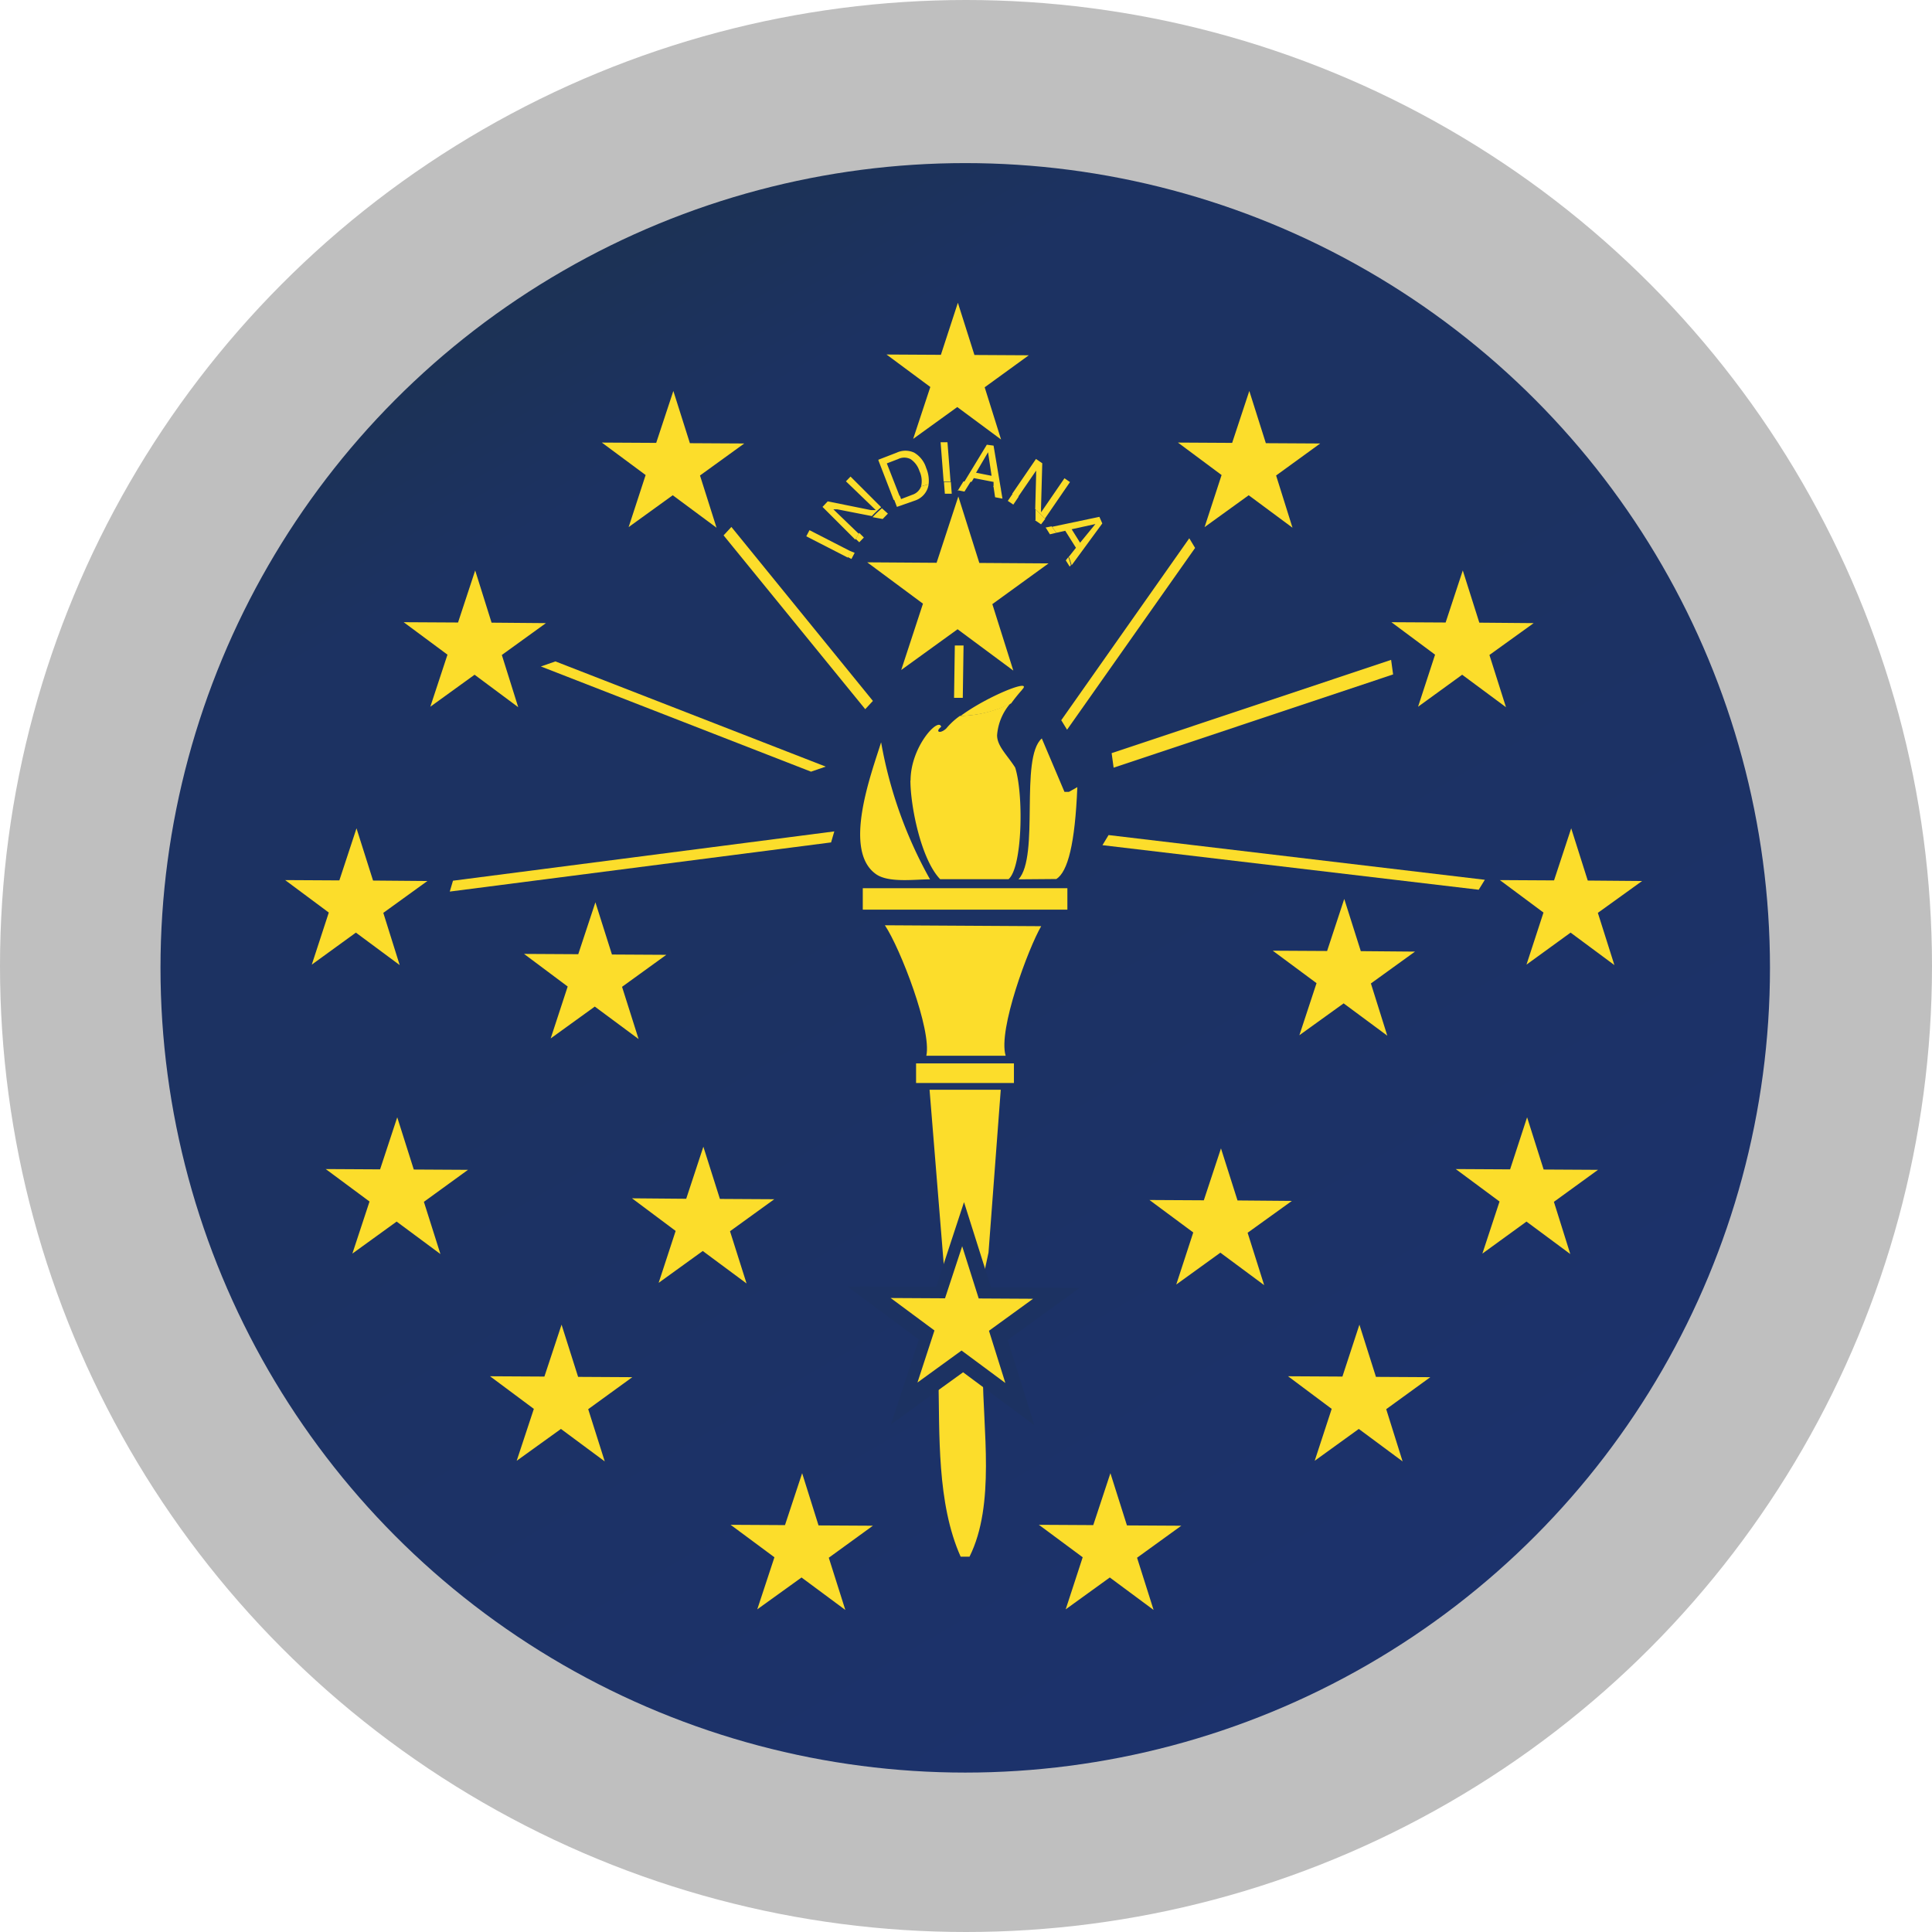 <svg id="Layer_1" data-name="Layer 1" xmlns="http://www.w3.org/2000/svg" xmlns:xlink="http://www.w3.org/1999/xlink" viewBox="0 0 126.16 126.16"><defs><style>.cls-1{fill-opacity:0.5;opacity:0.5;}.cls-2{fill:url(#linear-gradient);}.cls-3{fill:#fcdd2b;}.cls-4{fill:#1c3262;}</style><linearGradient id="linear-gradient" x1="89.31" y1="108.72" x2="36.75" y2="17.68" gradientUnits="userSpaceOnUse"><stop offset="0" stop-color="#1c326c"/><stop offset="0.54" stop-color="#1c3263"/><stop offset="0.57" stop-color="#1c3262"/><stop offset="0.87" stop-color="#1c3262"/><stop offset="0.99" stop-color="#1c3256"/></linearGradient></defs><title>logo_icon6</title><circle class="cls-1" cx="63.08" cy="63.08" r="63.08"/><circle class="cls-2" cx="63.03" cy="63.2" r="52.55"/><path class="cls-3" d="M60.48,51.87c0-2.21,1.83-4.17,2-3.51-0.42.33-.08,0.49,0.33,0.11a4.57,4.57,0,0,1,.89-0.82,7.65,7.65,0,0,0,3.3-.82,3.59,3.59,0,0,0-.87,2.08c0,0.71.65,1.28,1.18,2.11,0.56,1.75.48,6.5-.43,7.29H62.41c-1.26-1.32-1.94-4.8-1.94-6.45" transform="translate(-1.02 -0.9)"/><path class="cls-3" d="M58.55,49.39c-0.62,2-2.55,7.08-.3,8.61,0.83,0.56,2.53.32,3.5,0.32a28.36,28.36,0,0,1-3.19-8.93h0Z" transform="translate(-1.02 -0.9)"/><polygon class="cls-3" points="56.34 58 56.34 59.4 69.7 59.4 69.7 58 56.34 58 56.34 58"/><path class="cls-3" d="M58.81,61.33c1,1.5,3.06,6.82,2.7,8.51h5.18c-0.52-1.68,1.5-7.06,2.32-8.46l-10.2-.06h0Z" transform="translate(-1.02 -0.9)"/><polygon class="cls-3" points="59.82 69.44 59.82 70.72 66.21 70.72 66.21 69.44 59.82 69.44 59.82 69.44"/><path class="cls-3" d="M61.72,72.06l1.16,14.27H59.68v0.28L62.3,88l-1.16,3.36,1.16-.56c0.08,3.75-.11,8.26,1.45,11.75h0.58c1.7-3.41.87-8.34,0.87-12l1.45,0.84L65.49,88l2.61-1.4V86.33l-3.19-.56,0.66-3.08,0.8-10.63H61.72Z" transform="translate(-1.02 -0.9)"/><polygon class="cls-3" points="28.76 81.89 25.9 79.77 23.01 81.86 24.13 78.46 21.27 76.34 24.82 76.36 25.94 72.96 27.02 76.37 30.56 76.39 27.68 78.48 28.76 81.89 28.76 81.89"/><polygon class="cls-3" points="39.49 95.43 36.63 93.31 33.74 95.39 34.86 92 32 89.87 35.55 89.89 36.67 86.5 37.75 89.91 41.29 89.93 38.41 92.02 39.49 95.43 39.49 95.43"/><polygon class="cls-3" points="91.59 95.43 88.73 93.31 85.85 95.39 86.96 92 84.11 89.87 87.66 89.89 88.77 86.5 89.85 89.91 93.4 89.93 90.52 92.02 91.59 95.43 91.59 95.43"/><polygon class="cls-3" points="55.2 105.13 52.34 103.01 49.45 105.09 50.57 101.69 47.71 99.57 51.26 99.59 52.38 96.2 53.45 99.61 57 99.63 54.12 101.72 55.2 105.13 55.2 105.13"/><polygon class="cls-3" points="75.33 105.13 72.47 103.01 69.59 105.09 70.7 101.69 67.84 99.57 71.39 99.59 72.51 96.2 73.59 99.61 77.14 99.63 74.25 101.72 75.33 105.13 75.33 105.13"/><polygon class="cls-3" points="82.55 83.92 79.69 81.8 76.81 83.88 77.92 80.48 75.06 78.36 78.61 78.38 79.73 74.99 80.81 78.39 84.36 78.42 81.47 80.5 82.55 83.92 82.55 83.92"/><polygon class="cls-3" points="48.75 83.81 45.89 81.69 43.01 83.77 44.12 80.38 41.27 78.25 44.81 78.28 45.93 74.88 47.01 78.29 50.56 78.31 47.67 80.4 48.75 83.81 48.75 83.81"/><polygon class="cls-4" points="67.55 93.07 62.89 89.61 58.18 93.01 60 87.47 55.34 84.01 61.13 84.04 62.95 78.5 64.71 84.06 70.5 84.1 65.8 87.5 67.55 93.07 67.55 93.07"/><polygon class="cls-3" points="65.65 90.31 62.79 88.19 59.91 90.28 61.02 86.88 58.16 84.76 61.71 84.78 62.83 81.38 63.91 84.79 67.46 84.81 64.58 86.9 65.65 90.31 65.65 90.31"/><polygon class="cls-3" points="102.54 81.89 99.68 79.77 96.8 81.86 97.92 78.46 95.06 76.34 98.61 76.36 99.72 72.96 100.8 76.37 104.35 76.39 101.47 78.48 102.54 81.89 102.54 81.89"/><polygon class="cls-3" points="105.42 63.02 102.56 60.9 99.68 62.99 100.79 59.59 97.94 57.47 101.48 57.49 102.6 54.09 103.68 57.5 107.23 57.53 104.34 59.61 105.42 63.02 105.42 63.02"/><polygon class="cls-3" points="90.59 67.63 87.74 65.52 84.85 67.6 85.97 64.2 83.11 62.08 86.66 62.1 87.78 58.7 88.86 62.11 92.4 62.14 89.52 64.22 90.59 67.63 90.59 67.63"/><polygon class="cls-3" points="98.34 46.18 95.48 44.06 92.6 46.15 93.71 42.75 90.86 40.63 94.4 40.65 95.52 37.25 96.6 40.66 100.15 40.69 97.26 42.77 98.34 46.18 98.34 46.18"/><polygon class="cls-3" points="84.4 34.46 81.54 32.34 78.66 34.42 79.77 31.02 76.92 28.9 80.46 28.92 81.58 25.53 82.66 28.94 86.21 28.96 83.33 31.05 84.4 34.46 84.4 34.46"/><polygon class="cls-3" points="65.37 28.7 62.51 26.58 59.63 28.66 60.75 25.27 57.89 23.15 61.44 23.17 62.55 19.77 63.63 23.18 67.18 23.2 64.3 25.29 65.37 28.7 65.37 28.7"/><polygon class="cls-3" points="46.79 34.46 43.93 32.34 41.05 34.42 42.16 31.02 39.3 28.9 42.85 28.92 43.97 25.53 45.05 28.94 48.6 28.96 45.71 31.05 46.79 34.46 46.79 34.46"/><polygon class="cls-3" points="33.84 46.18 30.99 44.06 28.1 46.15 29.22 42.75 26.36 40.63 29.91 40.65 31.03 37.25 32.1 40.66 35.65 40.69 32.77 42.77 33.84 46.18 33.84 46.18"/><polygon class="cls-3" points="41.7 67.85 38.84 65.73 35.96 67.81 37.07 64.42 34.22 62.29 37.76 62.31 38.88 58.92 39.96 62.33 43.51 62.35 40.62 64.44 41.7 67.85 41.7 67.85"/><polygon class="cls-3" points="26.1 63.02 23.24 60.9 20.36 62.99 21.47 59.59 18.62 57.47 22.16 57.49 23.28 54.09 24.36 57.5 27.91 57.53 25.03 59.61 26.1 63.02 26.1 63.02"/><path class="cls-3" d="M70,58.3c0.75-.48,1.22-2.3,1.37-6l-0.55.31-0.29,0-1.48-3.49c-1.46,1.28-.13,7.68-1.52,9.2m2.47,0" transform="translate(-1.02 -0.9)"/><polygon class="cls-3" points="72.72 50.13 72.59 49.18 90.84 43.09 90.97 44.04 72.72 50.13 72.72 50.13"/><polygon class="cls-3" points="57 45.77 56.5 46.31 47.25 34.96 47.76 34.41 57 45.77 57 45.77"/><polygon class="cls-3" points="53.92 50.06 52.96 50.39 35.32 43.52 36.27 43.19 53.92 50.06 53.92 50.06"/><polygon class="cls-3" points="96.96 57.45 96.56 58.1 71.99 55.19 72.39 54.53 96.96 57.45 96.96 57.45"/><polygon class="cls-3" points="29.37 58.22 29.58 57.51 54.48 54.29 54.27 55.01 29.37 58.22 29.37 58.22"/><polygon class="cls-3" points="69.68 47.65 69.3 47.03 77.66 35.15 78.04 35.78 69.68 47.65 69.68 47.65"/><path class="cls-3" d="M70.79,37.29l0.49-.62-0.7-1.11L70,35.69l-0.28-.39,3.09-.65L73,35.08,71,37.81q-0.08-.27-0.17-0.52M71,35.46l0.55,0.88,1-1.22L71,35.46m-17.33.46,0.21-.4,2.67,1.37q-0.09.21-.17,0.42l-2.71-1.39M54.73,34l0.34-.36,2.83,0.57,0.17,0,0.14,0-1.95-1.88,0.3-.31,2,2a7.7,7.7,0,0,0-.61.58l-2.25-.44-0.13,0-0.13,0,1.66,1.6-0.23.38L54.73,34m13.89,0.14,0.06-2.23a0.89,0.89,0,0,1,0-.14l0-.14-1.18,1.72-0.38-.21,1.55-2.27,0.41,0.28L69,34.05c0,0.06,0,.12,0,0.17a0.81,0.81,0,0,1,0,.14l1.53-2.23,0.36,0.25-1.64,2.39a7.76,7.76,0,0,0-.63-0.62M58.38,30.92l1.19-.46a1.35,1.35,0,0,1,1.15,0,1.75,1.75,0,0,1,.78,1,2.11,2.11,0,0,1,.16,1.06l-0.49.14v0a1.54,1.54,0,0,0-.11-1,1.47,1.47,0,0,0-.58-0.78,0.91,0.91,0,0,0-.82,0l-0.73.28,0.84,2.15-0.39.24-1-2.59m7.52,1.71,0-.3-1.29-.25-0.14.24-0.48,0,1.47-2.42L65.9,30l0.48,2.85-0.48-.17m-1.13-.91,1,0.2-0.23-1.54-0.79,1.35m-2.31-2,0.45,0,0.2,2.56-0.45,0-0.2-2.57" transform="translate(-1.02 -0.9)"/><path class="cls-3" d="M67.76,45.95c-0.11.12-.4,0.45-0.71,0.88a7.65,7.65,0,0,1-3.3.82c1.74-1.29,4.8-2.52,4-1.7" transform="translate(-1.02 -0.9)"/><polyline class="cls-3" points="62.53 41.09 58.85 43.75 60.27 39.42 56.63 36.72 61.16 36.75 62.58 32.42 63.95 36.76 68.47 36.79 64.8 39.45 66.17 43.79 62.53 41.09"/><polyline class="cls-3" points="62.3 45.57 62.35 42.15 62.92 42.15 62.87 45.57 62.3 45.57"/><path class="cls-3" d="M70.62,37.49l0.16-.21q0.1,0.26.17,0.52l-0.08.1-0.26-.42M56.36,37.3q0.08-.21.17-0.42L56.83,37l-0.21.4-0.27-.14m0.55-1.18,0.23-.38L57.43,36l-0.3.31-0.22-.21m12.38-.75,0.4-.08L70,35.69l-0.42.1-0.25-.4m-0.69-.52,0-.7a7.76,7.76,0,0,1,.63.62L69,35.14l-0.41-.28M58,34.67a7.7,7.7,0,0,1,.61-0.58L59,34.44l-0.34.35L58,34.67m1.39-1.16,0.39-.24,0.08,0.22,0.73-.28a0.91,0.91,0,0,0,.58-0.55l0.49-.14a1.39,1.39,0,0,1-.06.26,1.33,1.33,0,0,1-.84.81L59.59,34l-0.2-.52m7.44,0.13,0.33-.49,0.38,0.21-0.35.52-0.36-.24M66,33.37l-0.11-.74,0.48,0.17,0.11,0.66L66,33.37m-3.34-1,0.45,0,0.06,0.77-0.45,0-0.06-.76m0.89,0.58,0.38-.62,0.48,0L64,33l-0.46-.09" transform="translate(-1.02 -0.9)"/></svg>